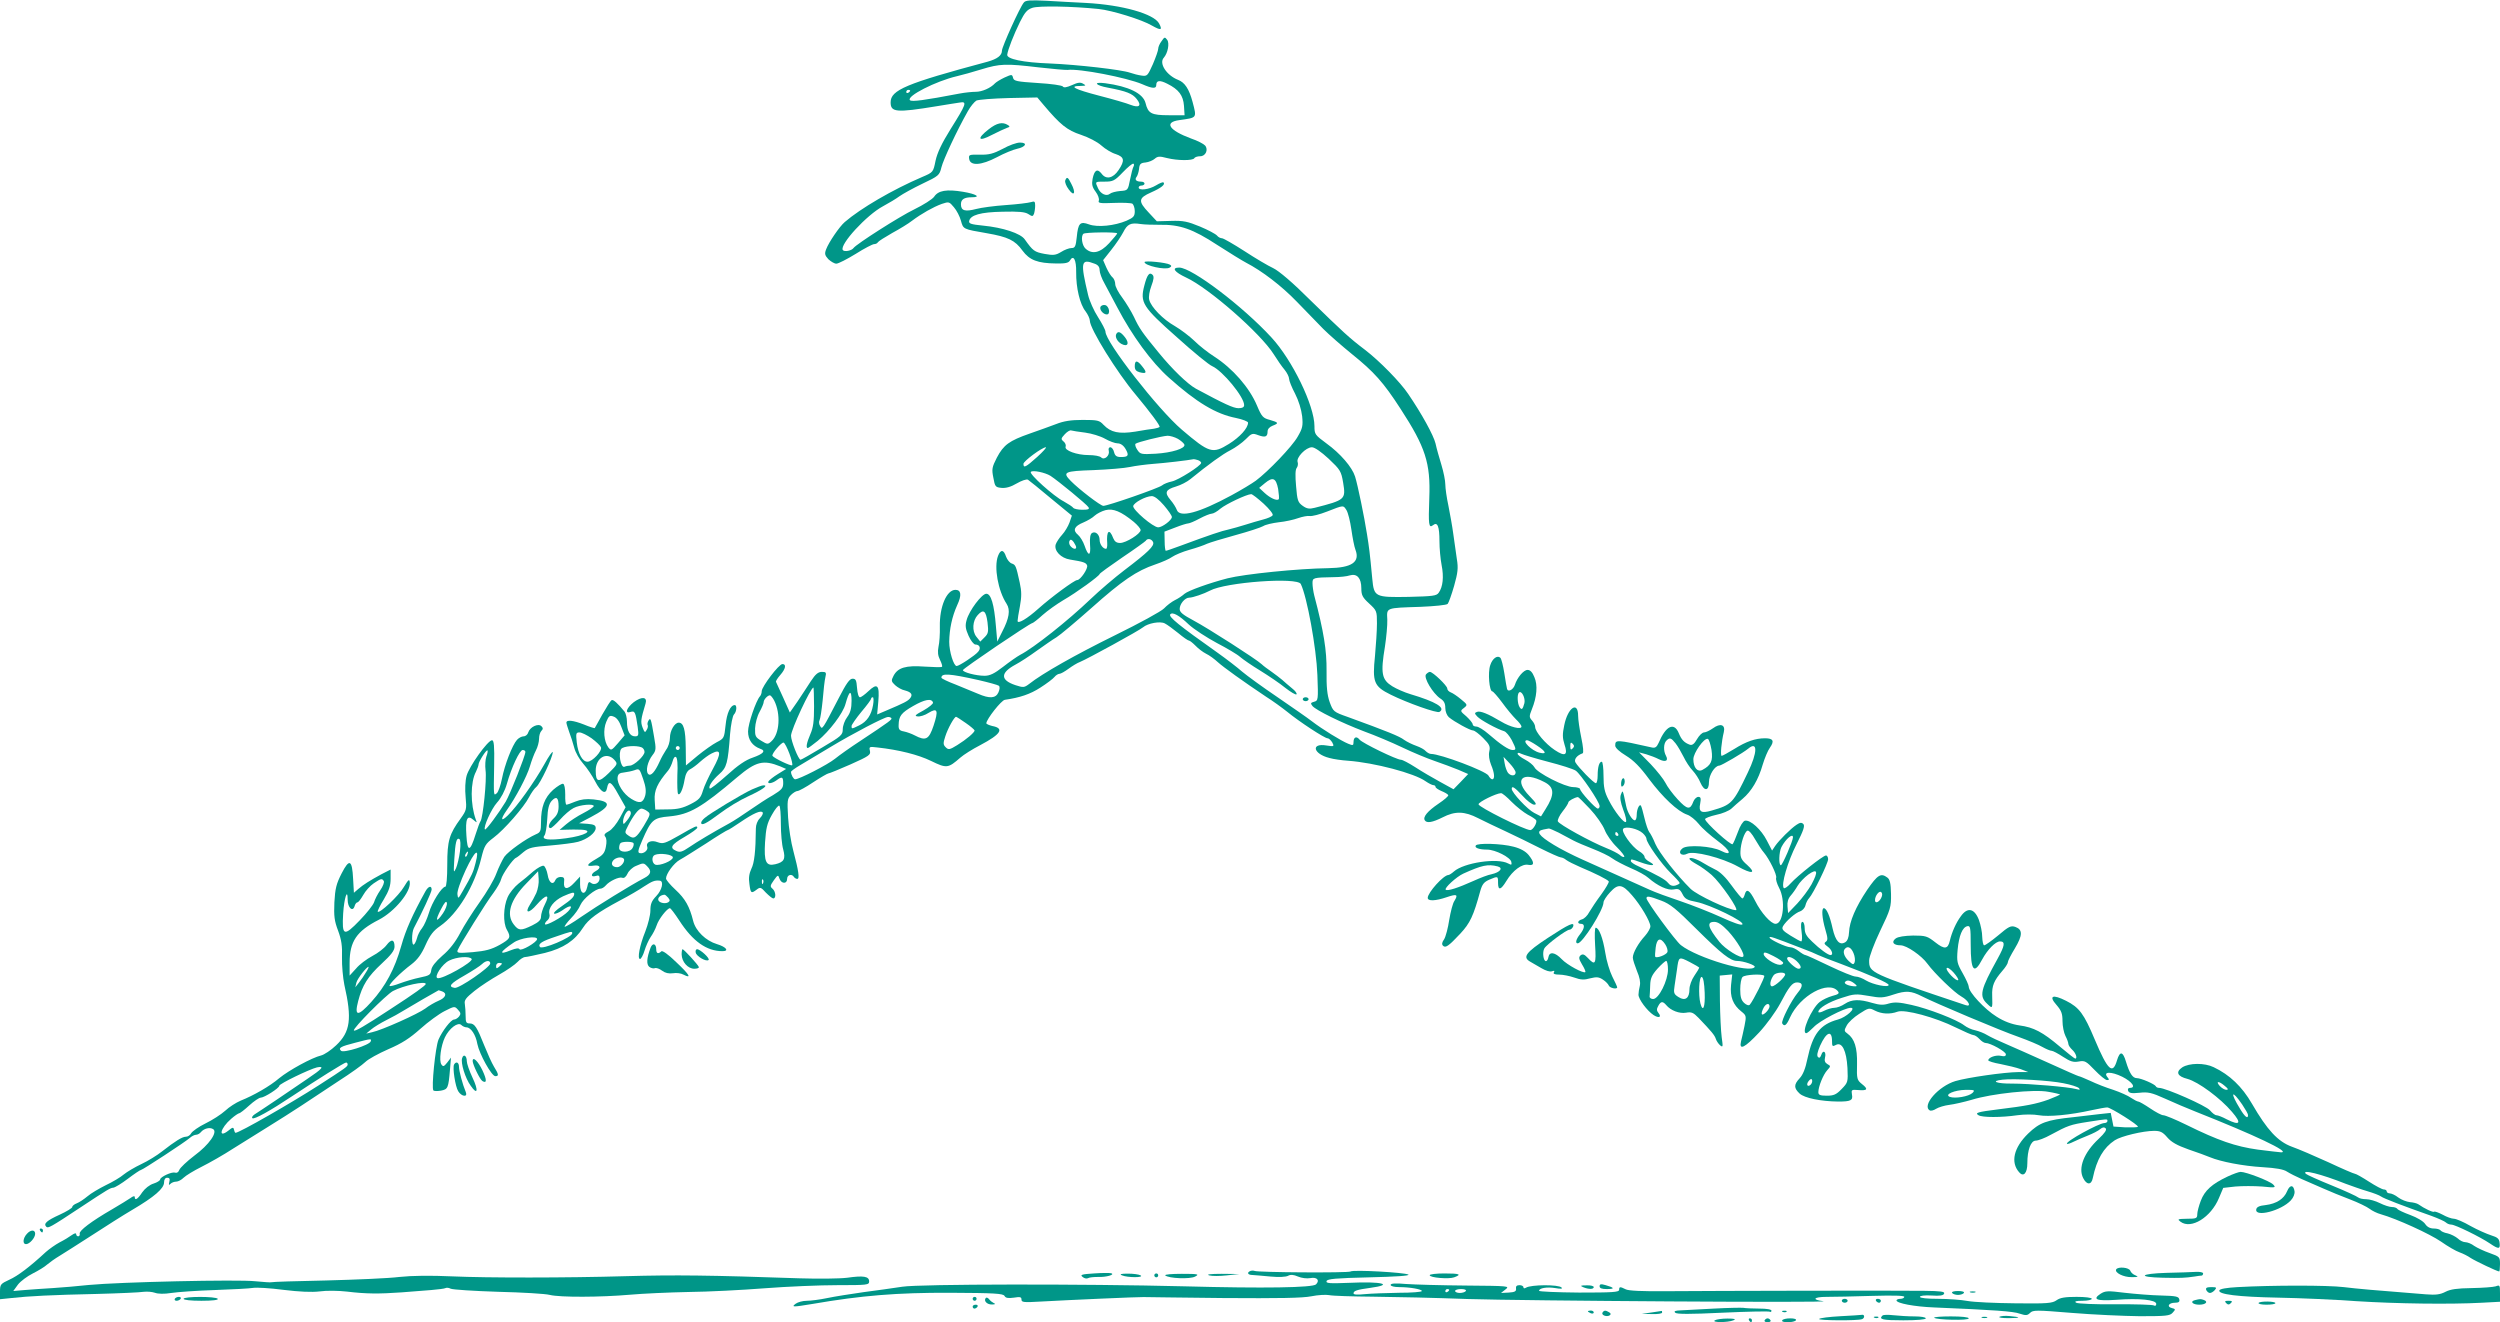 <?xml version="1.0" standalone="no"?>
<!DOCTYPE svg PUBLIC "-//W3C//DTD SVG 20010904//EN"
 "http://www.w3.org/TR/2001/REC-SVG-20010904/DTD/svg10.dtd">
<svg version="1.0" xmlns="http://www.w3.org/2000/svg"
 width="1280pt" height="677pt" viewBox="0 0 1280 677"
 preserveAspectRatio="xMidYMid meet">
<g transform="translate(0,677) scale(0.1,-0.1)"
fill="#009688" stroke="none">
<path d="M5242 6757 c-20 -23 -112 -227 -112 -246 0 -25 -24 -43 -74 -57 -418
-112 -496 -145 -496 -208 0 -51 28 -54 235 -20 50 8 103 17 119 19 39 7 34 -7
-47 -136 -46 -74 -68 -121 -77 -162 -12 -59 -12 -59 -68 -83 -152 -65 -316
-161 -397 -231 -27 -23 -82 -104 -95 -139 -9 -23 -7 -31 11 -51 13 -12 31 -23
41 -23 10 0 55 23 99 50 44 28 87 50 94 50 8 0 17 4 20 10 3 5 36 26 73 47 37
20 83 48 102 63 48 36 108 70 152 86 36 12 38 12 62 -17 14 -16 30 -47 36 -69
12 -44 11 -43 132 -64 109 -19 145 -36 183 -89 36 -49 78 -65 172 -66 48 -1
64 3 71 15 18 32 33 4 32 -59 -1 -80 19 -165 48 -201 12 -16 22 -38 22 -48 0
-41 139 -265 235 -379 74 -89 127 -160 122 -165 -3 -3 -16 -7 -29 -9 -12 -1
-56 -8 -96 -15 -83 -13 -125 -4 -162 35 -21 23 -31 25 -107 25 -60 0 -97 -6
-135 -21 -29 -11 -90 -33 -136 -49 -105 -37 -133 -57 -168 -123 -25 -49 -27
-59 -18 -103 8 -46 11 -49 42 -52 22 -2 48 5 78 23 24 14 50 23 57 19 6 -4 60
-47 118 -96 l107 -88 -12 -35 c-7 -19 -24 -48 -38 -63 -14 -15 -29 -38 -33
-50 -9 -32 27 -70 74 -77 69 -11 82 -16 87 -30 6 -15 -34 -75 -51 -75 -14 0
-132 -87 -197 -145 -59 -53 -108 -82 -108 -64 0 6 5 40 12 75 9 49 9 76 -1
121 -19 87 -21 91 -41 98 -10 3 -23 19 -29 35 -12 37 -28 38 -41 4 -22 -57 0
-179 44 -246 20 -31 13 -74 -23 -143 l-25 -50 -7 80 c-9 111 -25 165 -49 165
-23 0 -88 -86 -101 -135 -8 -28 -6 -44 10 -80 11 -25 27 -45 35 -45 22 0 30
-19 14 -37 -14 -18 -97 -73 -110 -73 -15 0 -38 73 -38 124 1 65 14 128 41 188
24 51 20 78 -9 78 -45 0 -82 -86 -80 -188 1 -37 -2 -83 -7 -104 -5 -26 -3 -45
8 -67 8 -16 13 -32 10 -35 -3 -3 -43 -2 -89 1 -96 7 -137 -5 -159 -47 -13 -25
-12 -29 8 -48 12 -11 34 -24 50 -27 34 -9 42 -22 26 -41 -12 -14 -29 -23 -121
-62 l-47 -20 6 67 c7 84 -5 96 -51 52 -18 -17 -37 -31 -43 -31 -7 0 -13 20
-15 48 -3 39 -6 47 -23 47 -15 0 -32 -24 -71 -100 -84 -162 -84 -162 -95 -142
-6 9 -7 23 -3 29 4 7 11 53 16 102 4 50 10 103 14 119 6 24 3 27 -18 27 -19 0
-33 -12 -56 -47 -17 -27 -48 -73 -69 -105 l-39 -56 -34 76 c-19 41 -36 78 -37
81 -2 3 8 19 22 35 28 32 32 56 11 56 -18 0 -106 -116 -106 -139 0 -9 -4 -21
-9 -26 -20 -22 -61 -141 -61 -180 0 -43 22 -74 63 -89 30 -10 15 -26 -39 -45
-36 -12 -76 -39 -133 -91 -45 -40 -84 -71 -87 -67 -9 9 13 42 49 74 38 33 44
56 55 205 4 48 13 93 20 100 14 14 16 48 4 48 -22 0 -41 -41 -47 -103 -7 -66
-8 -68 -45 -87 -21 -11 -65 -42 -98 -69 l-60 -50 -1 90 c-1 94 -11 129 -36
129 -21 0 -45 -41 -45 -78 0 -19 -8 -46 -19 -60 -10 -15 -26 -43 -34 -62 -24
-53 -45 -76 -58 -63 -15 15 -3 65 22 97 18 23 19 31 8 93 -16 95 -18 101 -29
83 -5 -8 -6 -18 -4 -22 3 -4 1 -16 -5 -25 -8 -16 -11 -14 -21 12 -11 29 -9 42
15 122 11 35 -18 39 -60 8 -38 -30 -48 -61 -16 -50 22 7 25 -2 36 -77 6 -44 4
-48 -14 -48 -26 0 -41 28 -41 75 0 20 -6 43 -12 51 -35 43 -59 65 -67 59 -5
-3 -26 -36 -47 -73 -20 -37 -38 -68 -39 -70 -1 -1 -26 6 -54 18 -56 22 -91 26
-91 10 0 -5 7 -27 14 -47 8 -21 20 -57 26 -81 6 -24 27 -61 46 -82 19 -21 47
-63 62 -92 28 -54 54 -69 60 -33 8 41 21 35 57 -31 l38 -67 -29 -54 c-17 -31
-41 -61 -57 -69 -22 -12 -26 -18 -18 -28 7 -9 8 -27 3 -52 -6 -32 -16 -43 -50
-62 -49 -28 -54 -40 -12 -34 34 5 40 -12 10 -28 -26 -14 -26 -33 0 -25 15 5
20 2 20 -13 0 -23 -27 -37 -45 -22 -9 8 -14 3 -18 -20 -10 -47 -37 -39 -37 11
l0 41 -30 -32 c-34 -37 -56 -35 -52 3 3 22 -1 27 -18 27 -11 0 -23 -7 -26 -15
-12 -30 -34 -15 -40 26 -4 22 -13 43 -20 46 -8 3 -31 -10 -53 -28 -21 -19 -55
-47 -76 -63 -20 -16 -46 -47 -56 -70 -22 -49 -24 -131 -4 -166 22 -39 19 -46
-37 -78 -42 -23 -71 -31 -137 -37 -75 -6 -83 -5 -78 10 11 27 148 248 184 294
18 25 36 56 39 70 6 25 60 103 76 109 5 2 22 15 39 30 27 22 44 26 136 33 57
5 122 13 143 19 47 13 90 46 90 70 0 15 -9 19 -42 22 l-43 3 61 32 c104 55
108 80 13 90 -38 4 -66 0 -93 -11 -21 -9 -42 -16 -46 -16 -4 0 -7 23 -6 51 0
32 -4 54 -11 56 -6 2 -29 -12 -51 -31 -44 -40 -62 -88 -62 -165 0 -47 -3 -53
-27 -63 -50 -22 -141 -87 -161 -115 -10 -16 -29 -54 -41 -86 -11 -31 -50 -97
-85 -146 -35 -49 -80 -120 -100 -158 -24 -46 -55 -86 -91 -116 -36 -32 -55
-56 -57 -74 -3 -24 -9 -28 -58 -38 -30 -6 -76 -20 -103 -30 -26 -10 -50 -16
-52 -13 -7 6 56 69 112 111 30 23 51 51 72 99 23 51 40 73 75 97 89 62 176
205 210 347 16 65 22 74 63 105 55 41 156 157 182 208 11 21 27 44 37 52 20
16 84 152 84 177 0 9 -20 -19 -44 -63 -49 -88 -140 -216 -186 -260 -36 -35
-39 -21 -6 26 46 64 104 174 119 225 8 28 22 65 31 82 9 17 16 44 16 60 0 15
5 33 12 40 9 9 9 15 0 24 -16 16 -58 -4 -67 -31 -3 -12 -14 -21 -24 -21 -10 0
-25 -8 -34 -18 -24 -27 -63 -127 -77 -199 -7 -35 -19 -68 -26 -74 -17 -14 -17
-20 -14 139 2 105 -1 132 -11 132 -22 -1 -117 -134 -130 -182 -7 -25 -9 -70
-5 -109 6 -63 4 -68 -25 -109 -59 -81 -69 -114 -69 -237 0 -68 -4 -113 -10
-113 -18 0 -69 -81 -84 -134 -9 -29 -24 -64 -35 -78 -11 -13 -23 -37 -26 -51
-4 -15 -11 -30 -16 -33 -12 -7 -12 61 0 84 42 79 91 185 91 197 0 23 -17 18
-32 -9 -66 -119 -101 -198 -123 -277 -34 -121 -81 -208 -154 -289 -69 -76 -88
-75 -67 5 21 81 50 126 120 191 49 45 66 68 66 87 0 38 -16 41 -41 8 -12 -16
-44 -41 -73 -56 -28 -15 -66 -43 -83 -64 l-33 -36 0 65 c0 110 36 163 150 221
81 42 165 144 158 192 -2 18 -7 14 -30 -24 -26 -45 -124 -137 -134 -127 -2 3
11 31 31 63 27 45 35 70 35 106 l0 47 -45 -23 c-61 -33 -96 -55 -121 -77 l-22
-19 -4 70 c-5 100 -19 107 -59 29 -27 -53 -33 -77 -37 -148 -3 -71 0 -95 19
-145 17 -46 22 -77 20 -137 -1 -42 5 -105 12 -140 40 -175 31 -241 -42 -310
-26 -25 -61 -48 -77 -52 -47 -11 -165 -76 -214 -116 -49 -42 -132 -89 -197
-115 -24 -10 -60 -33 -80 -52 -21 -19 -66 -48 -101 -65 -35 -17 -67 -40 -73
-50 -5 -10 -17 -18 -27 -18 -19 0 -54 -22 -122 -75 -25 -20 -72 -49 -106 -65
-34 -16 -74 -40 -90 -53 -16 -14 -58 -39 -92 -55 -34 -17 -77 -42 -94 -57 -18
-15 -42 -31 -55 -36 -13 -5 -23 -13 -23 -19 0 -5 -29 -23 -64 -39 -66 -30 -85
-46 -69 -62 9 -9 21 -3 172 97 145 96 156 102 171 103 9 1 42 21 75 46 33 25
63 45 67 45 8 0 228 144 250 164 10 9 24 16 32 16 7 0 19 6 25 14 15 18 45 26
62 15 25 -15 -20 -80 -96 -136 -38 -29 -73 -62 -77 -73 -4 -12 -13 -17 -22
-14 -16 6 -76 -22 -76 -35 0 -5 -15 -15 -34 -21 -20 -6 -44 -25 -58 -45 -23
-35 -38 -44 -38 -24 0 7 -9 5 -22 -5 -13 -9 -54 -34 -93 -57 -109 -63 -170
-110 -167 -125 2 -8 -2 -14 -8 -14 -5 0 -10 5 -10 11 0 7 -9 5 -23 -5 -12 -9
-40 -26 -62 -37 -22 -12 -53 -34 -70 -49 -81 -75 -144 -123 -187 -142 -45 -21
-48 -24 -48 -61 l0 -39 58 6 c88 10 208 16 437 21 116 3 224 8 241 11 17 2 43
0 57 -5 16 -6 47 -7 84 -1 32 5 132 12 223 15 91 3 179 8 196 11 17 3 87 -1
155 -10 82 -10 145 -13 186 -8 34 5 97 4 140 -1 98 -12 164 -12 278 -4 50 4
118 9 153 12 35 3 68 7 73 10 5 3 17 2 26 -3 10 -5 119 -12 243 -16 124 -3
243 -10 265 -16 53 -13 260 -12 410 1 66 6 201 12 300 14 99 1 275 10 390 19
116 9 283 16 373 16 152 0 162 1 162 19 0 26 -28 31 -112 19 -40 -5 -149 -6
-243 -3 -463 16 -636 18 -890 11 -306 -9 -712 -9 -890 -1 -112 5 -204 4 -270
-3 -55 -7 -224 -14 -375 -18 -151 -3 -277 -7 -280 -9 -3 -2 -40 1 -83 5 -88
10 -697 -4 -852 -19 -55 -6 -138 -13 -185 -16 -47 -3 -111 -7 -144 -10 l-58
-5 24 33 c13 17 48 43 76 57 28 14 61 34 74 46 13 11 41 31 63 44 22 13 96 61
165 105 69 45 162 104 208 131 112 66 162 109 162 140 0 15 6 24 16 24 12 0
15 -6 11 -21 -4 -17 -3 -19 6 -10 6 6 19 11 29 11 10 0 27 9 38 20 11 11 52
36 92 56 40 20 114 62 163 94 50 31 130 81 178 111 48 30 125 78 170 108 45
30 132 87 192 127 61 39 122 83 136 97 14 14 67 43 117 65 70 30 110 56 165
105 39 35 95 76 123 90 51 26 52 26 69 7 15 -16 15 -22 5 -35 -7 -8 -18 -15
-25 -15 -16 0 -61 -59 -80 -103 -16 -39 -37 -248 -26 -260 4 -4 22 -4 39 -1
35 7 38 12 46 109 l5 60 -19 -25 c-17 -21 -21 -23 -30 -10 -13 19 -3 95 18
139 22 46 67 80 84 63 7 -7 19 -12 27 -12 22 -1 47 -38 55 -85 10 -51 73 -165
92 -165 19 0 18 9 -7 49 -11 18 -33 67 -49 107 -38 96 -50 114 -75 114 -18 0
-21 6 -21 38 0 20 -2 48 -4 61 -4 20 5 32 50 68 30 24 87 61 126 83 39 22 81
51 94 65 13 14 30 25 39 25 8 0 54 10 101 21 95 24 153 63 195 129 28 44 74
78 190 140 44 23 99 55 122 71 42 27 55 33 81 30 22 -2 12 -48 -18 -79 -24
-25 -30 -41 -30 -74 0 -23 -12 -71 -26 -107 -29 -72 -42 -141 -27 -141 5 0 16
19 23 43 7 23 21 54 31 69 11 15 25 42 31 60 10 32 54 88 68 88 4 0 25 -28 48
-63 69 -107 140 -157 221 -157 36 0 19 22 -28 36 -57 17 -109 67 -122 119 -18
73 -41 114 -90 159 -27 25 -49 51 -49 58 0 24 40 79 71 96 17 9 77 47 135 84
57 38 107 68 110 68 3 0 32 18 64 40 69 47 107 63 115 50 3 -5 -3 -18 -15 -30
-12 -12 -20 -33 -20 -52 -1 -117 -8 -177 -23 -206 -11 -24 -15 -47 -10 -78 6
-48 9 -50 37 -29 18 14 22 13 47 -15 16 -16 33 -30 38 -30 16 0 13 36 -4 50
-13 11 -12 16 7 43 21 29 22 29 29 8 10 -27 39 -28 39 -1 0 21 24 28 35 10 3
-5 11 -10 17 -10 13 0 7 41 -20 143 -12 43 -24 121 -27 172 -5 86 -4 96 15
115 11 11 26 20 33 20 7 0 44 20 81 45 38 25 73 45 77 45 5 0 56 21 113 46 96
43 105 49 100 70 -5 21 -3 22 38 17 110 -12 209 -37 275 -69 80 -39 87 -38
150 17 17 15 63 44 102 64 106 56 125 86 61 98 -16 4 -30 10 -30 14 1 21 77
118 95 120 77 11 130 29 181 62 33 21 66 46 73 55 7 9 19 16 25 16 7 0 28 12
47 26 19 14 45 30 59 35 37 15 302 160 322 177 25 21 88 33 112 20 12 -6 42
-28 68 -49 26 -22 51 -39 56 -39 4 0 19 -12 33 -26 13 -14 38 -33 54 -41 17
-8 44 -28 60 -43 30 -27 129 -98 247 -177 35 -22 83 -57 108 -77 62 -51 192
-136 207 -136 7 0 17 -10 24 -21 11 -21 10 -22 -29 -16 -82 14 -69 -43 15 -64
21 -6 64 -12 95 -14 135 -10 340 -64 397 -105 16 -11 34 -20 40 -20 6 0 11 -4
11 -9 0 -5 14 -14 30 -21 17 -7 33 -16 35 -21 3 -4 -20 -24 -50 -44 -56 -38
-81 -68 -70 -85 10 -16 39 -11 91 15 64 33 112 32 182 -4 31 -16 95 -46 142
-68 47 -22 127 -61 178 -87 50 -25 97 -46 104 -46 6 0 19 -6 27 -13 9 -7 41
-23 71 -36 76 -32 141 -64 147 -74 2 -4 -15 -34 -39 -67 -24 -32 -51 -73 -61
-90 -9 -18 -26 -34 -37 -37 -23 -6 -27 -23 -5 -23 21 0 19 -23 -5 -53 -21 -26
-26 -47 -12 -47 24 0 132 171 132 210 0 8 15 32 34 52 41 45 62 42 112 -16 44
-50 94 -135 94 -159 0 -9 -12 -31 -27 -48 -35 -38 -63 -88 -63 -112 0 -10 10
-40 21 -68 14 -32 19 -58 15 -76 -4 -16 -7 -36 -7 -46 0 -23 44 -82 77 -104
28 -18 43 -11 25 11 -9 11 -10 20 -1 35 13 25 23 26 41 5 23 -28 68 -45 102
-39 27 5 37 1 64 -27 65 -68 82 -88 88 -107 3 -10 13 -25 22 -33 15 -12 15 -8
8 42 -4 30 -8 114 -9 185 l-1 130 32 3 32 3 -6 -54 c-6 -61 10 -102 53 -136
25 -20 26 -23 16 -73 -6 -29 -14 -65 -18 -80 -11 -48 19 -33 93 46 38 41 85
106 107 147 46 88 63 109 87 109 30 0 32 -19 4 -52 -34 -41 -87 -146 -80 -158
11 -18 22 -10 40 31 51 112 197 192 245 134 9 -11 3 -16 -28 -24 -22 -6 -51
-20 -65 -31 -42 -33 -97 -160 -69 -160 5 0 21 14 38 31 29 32 158 99 190 99
30 0 -24 -49 -66 -60 -91 -25 -129 -74 -156 -201 -10 -50 -23 -82 -40 -100
-30 -32 -30 -50 0 -78 25 -23 108 -40 198 -41 64 0 76 6 70 36 -4 24 -2 26 31
23 48 -4 54 4 21 30 -26 21 -28 26 -26 102 2 85 -13 131 -49 157 -17 12 -18
16 -4 41 8 16 37 43 64 60 48 31 51 32 80 17 35 -18 78 -20 116 -6 37 14 195
-29 299 -81 43 -21 84 -39 91 -39 6 0 20 -9 30 -20 10 -11 24 -20 31 -20 25 0
104 -44 104 -58 0 -10 -7 -12 -25 -8 -25 6 -65 -8 -65 -23 0 -4 28 -13 63 -19
35 -7 81 -18 103 -26 l39 -15 -51 0 c-75 -1 -261 -28 -322 -46 -87 -26 -173
-125 -132 -150 6 -4 21 0 33 8 13 8 43 17 67 20 25 3 77 15 115 26 102 32 321
55 392 41 31 -5 58 -12 60 -13 2 -2 -25 -14 -59 -27 -65 -23 -112 -32 -258
-50 -106 -13 -120 -18 -100 -30 19 -12 117 -12 199 0 37 5 83 5 110 0 49 -9
159 1 271 26 36 8 71 14 79 14 17 0 162 -91 157 -99 -2 -3 -31 -4 -65 -3 l-60
4 -7 35 -7 35 -56 -6 c-31 -4 -92 -11 -136 -16 -137 -14 -173 -28 -231 -84
-74 -72 -91 -147 -46 -198 22 -26 42 -5 42 46 0 69 18 116 43 116 12 0 47 13
77 30 87 47 100 52 190 66 104 16 100 16 100 4 0 -5 -7 -10 -15 -10 -29 0
-202 -96 -192 -106 2 -3 17 2 33 10 16 8 49 22 74 32 25 10 53 24 63 33 12 10
21 11 28 4 7 -7 -4 -24 -36 -54 -75 -70 -106 -149 -79 -201 18 -36 42 -36 49
0 20 96 55 156 113 194 32 21 145 48 201 48 32 0 44 -6 68 -34 21 -24 49 -40
108 -61 44 -15 94 -33 110 -40 55 -23 169 -45 270 -51 68 -4 108 -11 125 -23
14 -9 48 -26 75 -38 28 -12 77 -34 110 -48 33 -15 95 -40 137 -56 42 -16 87
-38 100 -48 13 -10 39 -23 58 -28 81 -23 250 -100 308 -140 34 -24 77 -49 95
-55 17 -6 43 -19 57 -29 23 -15 136 -69 146 -69 2 0 4 17 4 38 0 36 -2 38 -52
56 -29 10 -65 27 -80 37 -14 11 -35 19 -45 19 -11 0 -28 8 -39 19 -12 10 -35
22 -52 26 -18 3 -34 11 -37 16 -4 5 -19 9 -34 9 -19 0 -34 8 -44 23 -9 14 -41
33 -76 46 -33 12 -63 26 -66 31 -4 6 -16 10 -28 10 -13 0 -40 9 -62 20 -22 11
-53 20 -70 20 -17 0 -35 4 -41 9 -5 5 -65 33 -134 61 -69 28 -129 55 -134 60
-25 25 78 -1 204 -51 30 -11 80 -29 111 -38 31 -9 62 -21 70 -27 13 -10 112
-48 257 -99 35 -13 69 -28 75 -34 6 -6 18 -11 28 -11 19 0 148 -63 198 -97 44
-30 53 -29 49 3 -2 22 -11 29 -43 39 -22 7 -70 28 -106 48 -36 21 -74 37 -85
37 -11 0 -37 9 -58 21 -21 11 -41 18 -43 15 -5 -5 -50 16 -81 38 -7 5 -27 10
-43 11 -17 2 -44 12 -60 24 -15 12 -35 21 -44 21 -8 0 -15 5 -15 10 0 6 -7 10
-15 10 -8 0 -42 18 -76 40 -34 22 -66 40 -71 40 -5 0 -66 26 -136 59 -70 32
-154 68 -188 80 -71 26 -126 85 -204 220 -51 88 -114 148 -196 187 -47 23
-125 22 -161 -1 -35 -24 -25 -46 27 -59 55 -15 168 -98 228 -169 51 -59 41
-72 -27 -38 -22 12 -46 21 -53 21 -7 0 -21 11 -33 25 -18 23 -227 115 -260
115 -7 0 -15 3 -17 8 -5 11 -76 42 -98 42 -21 0 -37 25 -55 84 -16 54 -31 56
-46 7 -22 -75 -47 -52 -114 107 -55 131 -79 164 -147 198 -69 35 -90 25 -49
-21 25 -29 31 -44 31 -83 0 -26 7 -60 15 -76 8 -15 15 -34 15 -41 0 -6 9 -20
20 -30 18 -16 28 -45 15 -45 -3 0 -38 27 -78 61 -89 75 -134 99 -208 109 -39
6 -78 20 -117 45 -60 37 -142 125 -142 153 0 8 -14 39 -31 69 -29 51 -31 60
-26 120 7 74 25 116 50 121 15 3 17 -7 17 -95 0 -134 17 -155 59 -75 27 50 68
92 91 92 28 0 25 -21 -12 -88 -89 -161 -96 -192 -53 -232 27 -26 27 -26 25 42
-2 51 9 77 51 126 16 18 29 38 29 45 0 7 16 38 36 71 40 67 41 96 3 110 -23 8
-34 3 -88 -43 -34 -28 -66 -51 -72 -51 -5 0 -9 19 -10 43 0 23 -8 62 -17 87
-23 60 -59 67 -93 18 -24 -32 -46 -82 -56 -125 -10 -43 -27 -45 -74 -8 -41 32
-49 35 -114 35 -44 -1 -77 -6 -89 -15 -24 -18 -12 -35 25 -35 31 0 108 -53
138 -95 35 -48 138 -148 173 -167 39 -22 54 -56 21 -44 -493 165 -493 165
-493 229 0 18 25 85 56 150 54 112 57 123 56 190 -1 55 -6 75 -19 84 -33 25
-50 14 -103 -63 -59 -88 -91 -162 -93 -218 -1 -25 -8 -43 -19 -50 -29 -18 -50
5 -65 70 -14 64 -31 104 -45 104 -13 0 -9 -52 8 -110 13 -44 13 -54 2 -62 -10
-7 -8 -12 10 -25 21 -15 31 -43 14 -43 -12 0 -54 30 -94 69 -29 27 -38 43 -38
68 0 18 -5 33 -11 33 -8 0 -10 -16 -5 -50 4 -28 3 -50 -2 -50 -4 0 -29 14 -55
30 -40 25 -46 33 -38 48 16 27 64 69 88 76 11 4 24 17 27 31 3 13 12 30 19 37
20 21 97 178 97 199 0 10 -5 19 -11 19 -15 0 -146 -104 -181 -143 -15 -17 -31
-28 -35 -24 -15 16 20 136 65 224 36 71 44 95 35 104 -9 9 -17 8 -35 -4 -30
-20 -89 -79 -109 -108 l-16 -24 -27 52 c-28 55 -84 107 -112 101 -9 -2 -25
-26 -36 -58 -11 -30 -23 -58 -27 -62 -8 -9 -141 112 -141 128 0 5 26 15 57 22
31 6 66 21 78 32 11 11 37 33 57 50 46 39 81 98 103 175 10 33 26 72 37 87 24
34 17 48 -25 48 -49 0 -96 -16 -158 -55 -31 -19 -60 -35 -64 -35 -8 0 -1 73
11 122 9 38 -18 47 -56 19 -16 -11 -36 -21 -45 -21 -9 0 -25 -15 -36 -34 -14
-25 -25 -33 -37 -29 -28 10 -43 25 -57 60 -24 57 -66 37 -103 -51 -10 -22 -18
-27 -35 -23 -183 41 -187 41 -187 9 0 -11 22 -31 55 -51 39 -24 72 -57 119
-121 70 -93 145 -164 194 -181 16 -5 43 -27 60 -48 17 -22 61 -60 97 -87 66
-48 77 -81 16 -50 -46 24 -171 32 -196 13 -28 -21 -7 -44 24 -28 31 17 179
-21 258 -65 73 -41 98 -37 48 8 -28 24 -35 37 -34 67 1 43 21 103 36 108 7 3
24 -17 39 -44 15 -26 35 -57 45 -68 28 -33 68 -115 63 -129 -3 -8 4 -31 15
-52 34 -63 22 -184 -18 -184 -24 0 -74 56 -105 118 -28 55 -44 65 -53 32 -3
-11 -8 -20 -12 -20 -4 0 -29 30 -55 66 -30 42 -60 71 -84 82 -20 10 -48 25
-62 34 -32 20 -70 32 -70 21 0 -5 17 -17 37 -28 21 -11 55 -36 77 -55 46 -41
142 -180 124 -180 -36 0 -199 77 -232 109 -70 69 -162 186 -181 231 -10 25
-24 52 -31 60 -6 8 -17 40 -24 70 -7 30 -15 59 -18 64 -7 13 -22 -16 -22 -46
0 -16 -4 -28 -10 -28 -13 0 -37 39 -44 73 -18 87 -17 84 -27 59 -6 -16 -2 -39
12 -78 12 -30 18 -58 14 -62 -9 -10 -59 53 -89 113 -21 40 -26 65 -26 123 0
39 -4 72 -9 72 -13 0 -21 -27 -21 -71 0 -21 -4 -39 -9 -39 -11 0 -91 82 -105
107 -8 15 8 36 37 46 6 2 3 33 -7 81 -9 43 -16 93 -16 111 0 78 -53 42 -71
-48 -10 -46 -9 -66 1 -98 19 -56 4 -65 -50 -29 -48 32 -100 94 -100 118 0 9
-7 23 -16 33 -15 17 -15 22 -1 57 26 64 31 124 13 165 -10 25 -21 37 -35 37
-20 0 -53 -39 -65 -77 -8 -24 -35 -39 -40 -20 -2 6 -8 43 -14 81 -6 38 -15 73
-20 78 -15 15 -41 -3 -52 -38 -13 -37 -5 -134 11 -134 4 0 27 -26 50 -57 23
-32 55 -70 70 -85 16 -15 29 -32 29 -38 0 -17 -57 -3 -105 26 -67 40 -107 56
-123 49 -13 -5 -13 -8 2 -24 17 -18 101 -64 138 -75 9 -3 26 -23 38 -45 24
-48 24 -51 4 -51 -19 0 -61 28 -123 82 -24 21 -52 38 -62 38 -11 0 -19 5 -19
12 0 6 -15 24 -32 40 -32 27 -33 28 -13 43 20 16 19 17 -15 45 -19 16 -43 32
-52 35 -10 4 -18 12 -18 20 0 14 -74 85 -89 85 -5 0 -14 -6 -20 -13 -13 -17
35 -97 73 -123 19 -12 26 -25 26 -49 0 -18 8 -38 18 -47 27 -23 109 -68 124
-68 8 0 31 -18 52 -39 33 -33 37 -43 31 -69 -4 -19 0 -44 9 -67 18 -42 21 -75
6 -75 -5 0 -14 9 -19 19 -13 23 -246 111 -295 111 -7 0 -19 7 -26 14 -6 8 -28
20 -48 27 -20 7 -49 21 -63 31 -23 18 -85 43 -288 117 -74 26 -75 28 -93 76
-13 37 -17 78 -16 160 1 105 -14 200 -63 386 -5 20 -9 48 -9 63 0 28 2 29 110
31 30 0 67 4 81 9 37 11 59 -14 59 -66 0 -35 6 -47 40 -78 39 -36 40 -39 40
-102 0 -36 -5 -111 -10 -166 -14 -135 -6 -156 81 -199 85 -42 237 -96 249 -88
34 21 -18 52 -149 91 -30 9 -71 27 -92 40 -55 34 -61 66 -38 204 7 47 13 109
12 137 -3 63 -11 60 170 66 71 3 133 9 139 15 5 5 20 47 33 92 19 68 22 91 14
138 -5 32 -13 89 -18 127 -5 39 -17 104 -25 145 -9 41 -16 91 -16 110 0 19 -9
64 -20 100 -11 36 -25 85 -30 109 -10 42 -71 153 -140 254 -40 60 -147 169
-220 225 -82 62 -115 93 -278 252 -94 94 -164 153 -193 167 -26 12 -92 51
-147 87 -56 36 -108 66 -115 66 -8 0 -20 6 -26 14 -7 8 -46 29 -87 46 -63 26
-86 31 -148 29 l-73 -2 -41 44 c-56 59 -54 75 12 104 52 23 74 41 63 51 -3 3
-20 -4 -38 -15 -36 -22 -89 -28 -89 -11 0 6 7 10 15 10 8 0 15 5 15 10 0 6 -8
10 -18 10 -24 0 -34 10 -23 24 5 6 11 25 13 41 2 25 8 31 33 33 17 2 38 11 47
19 15 13 25 14 62 4 56 -14 133 -14 141 -1 3 6 17 10 30 10 28 0 43 34 25 55
-7 8 -39 25 -72 36 -113 42 -140 83 -60 94 92 13 90 9 68 93 -18 67 -40 100
-74 113 -59 23 -100 85 -73 114 20 23 30 73 17 91 -12 16 -14 15 -29 -7 -10
-13 -17 -30 -17 -39 0 -8 -12 -43 -27 -78 -27 -60 -29 -63 -58 -59 -16 2 -43
9 -60 15 -42 15 -267 41 -410 47 -138 5 -221 23 -218 45 3 25 33 102 65 167
25 50 37 64 64 73 32 11 204 8 339 -6 68 -7 223 -55 273 -85 46 -26 55 -24 37
10 -26 50 -188 96 -375 106 -52 3 -143 7 -201 11 -84 4 -108 3 -117 -9z m76
-332 c71 -8 138 -14 148 -13 59 8 302 -39 382 -73 52 -23 72 -24 72 -5 0 25
18 27 57 7 58 -29 81 -59 85 -113 l3 -48 -81 0 c-89 0 -106 9 -119 63 -13 49
-86 85 -207 101 -64 8 -51 -11 15 -23 95 -18 125 -30 147 -58 27 -34 13 -47
-31 -30 -19 8 -91 29 -161 47 -127 33 -159 50 -95 50 28 1 29 2 13 11 -14 9
-28 7 -58 -7 -27 -12 -42 -14 -46 -7 -4 6 -60 14 -129 18 -107 7 -122 10 -126
26 -5 19 -6 19 -44 2 -21 -10 -42 -23 -48 -29 -23 -25 -67 -44 -99 -44 -19 0
-57 -4 -83 -9 -183 -35 -245 -43 -254 -34 -20 20 133 98 241 123 25 6 81 21
125 35 95 29 124 30 293 10z m-658 -119 c0 -3 -4 -8 -10 -11 -5 -3 -10 -1 -10
4 0 6 5 11 10 11 6 0 10 -2 10 -4z m683 -73 c86 -102 121 -130 191 -153 39
-13 84 -36 105 -55 20 -18 53 -38 74 -44 44 -15 47 -33 14 -82 -28 -42 -64
-50 -87 -18 -22 28 -37 18 -46 -27 -5 -28 -2 -42 16 -66 12 -16 19 -36 16 -45
-5 -13 5 -15 76 -12 46 2 89 0 96 -4 6 -5 12 -22 12 -38 0 -26 -6 -33 -42 -49
-61 -26 -148 -35 -192 -19 -46 17 -56 7 -63 -65 -5 -48 -9 -56 -27 -56 -12 0
-36 -9 -53 -20 -28 -17 -40 -18 -85 -10 -52 10 -59 15 -101 74 -21 31 -112 61
-215 71 -60 6 -72 10 -70 23 6 31 58 46 172 48 82 2 114 -1 131 -12 20 -13 23
-13 29 1 3 9 6 28 6 42 0 22 -3 24 -22 18 -13 -4 -70 -11 -128 -15 -58 -4
-126 -13 -152 -20 -57 -15 -78 -9 -78 24 0 25 16 36 56 36 49 0 22 17 -45 28
-84 14 -127 7 -148 -25 -9 -13 -55 -42 -102 -65 -75 -36 -297 -178 -311 -198
-10 -14 -48 -21 -55 -10 -17 28 123 180 206 224 30 16 68 39 84 51 17 12 69
41 117 64 84 40 88 43 98 84 10 40 79 188 135 287 13 24 34 49 44 55 11 5 86
11 166 13 l146 3 32 -38z m461 -315 c-4 -6 -12 -36 -18 -67 -11 -56 -11 -56
-51 -59 -22 -2 -45 -8 -52 -14 -18 -15 -48 -1 -61 28 -16 35 -17 34 34 34 42
0 51 4 93 48 25 26 49 46 54 44 4 -2 4 -8 1 -14z m134 -299 c102 2 169 -21
294 -103 62 -40 129 -81 148 -91 81 -42 181 -118 260 -200 47 -48 108 -111
135 -139 28 -28 94 -86 147 -129 113 -91 161 -144 250 -282 126 -194 153 -276
146 -455 -5 -137 -3 -156 19 -139 23 19 33 -6 33 -82 0 -36 5 -91 11 -122 12
-60 7 -112 -15 -142 -11 -16 -31 -18 -152 -21 -175 -3 -179 -1 -188 93 -13
138 -16 159 -27 228 -14 90 -47 250 -61 295 -15 48 -75 118 -147 170 -58 43
-61 46 -61 88 0 105 -113 338 -220 454 -148 161 -407 357 -472 358 -42 0 -25
-23 35 -51 117 -54 381 -286 448 -392 18 -29 43 -65 56 -80 13 -16 23 -37 23
-46 0 -10 14 -45 31 -77 18 -35 32 -81 36 -115 5 -49 2 -62 -23 -105 -28 -50
-151 -178 -214 -225 -19 -14 -75 -48 -125 -75 -166 -90 -266 -117 -280 -74 -4
11 -18 34 -32 50 -32 38 -26 53 28 69 24 7 57 24 74 38 92 75 165 128 205 148
25 13 60 38 78 56 30 31 35 32 64 21 36 -13 48 -9 48 19 0 12 10 23 25 29 34
13 32 17 -13 30 -35 9 -42 16 -66 73 -39 93 -125 191 -220 252 -30 19 -76 55
-101 80 -25 24 -70 58 -99 75 -62 35 -122 97 -132 135 -4 15 1 44 11 71 13 34
14 49 6 57 -16 16 -28 0 -42 -55 -23 -87 -9 -109 166 -264 84 -76 166 -143
182 -149 53 -24 163 -157 163 -199 0 -11 -9 -16 -29 -16 -26 0 -73 22 -218
100 -42 23 -121 99 -191 185 -84 102 -99 124 -126 182 -14 29 -41 73 -60 99
-20 26 -36 57 -36 69 0 12 -6 28 -13 34 -8 6 -22 28 -32 50 l-17 39 42 53 c23
29 50 69 61 90 21 42 38 50 89 42 19 -3 63 -4 98 -4z m-218 -44 c0 -3 -19 -26
-41 -50 -46 -50 -87 -59 -121 -28 -18 16 -25 63 -11 76 7 8 173 10 173 2z
m-116 -155 c18 -6 26 -17 26 -33 0 -13 11 -44 25 -68 13 -24 43 -80 66 -124
75 -143 175 -280 264 -359 142 -127 241 -186 343 -206 34 -7 62 -18 62 -24 0
-28 -42 -74 -98 -109 -84 -52 -100 -47 -241 73 -122 104 -391 449 -391 502 0
8 -17 41 -38 74 -21 32 -44 84 -51 114 -40 169 -37 187 33 160z m-48 -865 c32
-4 78 -18 101 -31 23 -13 52 -24 65 -24 15 0 30 -10 41 -29 19 -33 14 -41 -24
-41 -22 0 -30 6 -35 25 -3 14 -12 25 -19 25 -8 0 -11 -8 -8 -18 6 -25 -23 -50
-39 -34 -7 7 -35 12 -64 12 -61 0 -126 24 -118 43 3 8 -2 20 -11 27 -14 12
-13 15 7 37 12 13 27 22 33 19 7 -2 38 -7 71 -11z m475 -32 c15 -9 30 -22 33
-29 7 -20 -64 -42 -147 -47 -74 -4 -79 -3 -94 20 -9 13 -13 27 -9 31 9 8 132
39 164 41 13 0 37 -7 53 -16z m-721 -93 c-59 -53 -70 -58 -70 -35 0 14 96 85
115 85 5 0 -15 -23 -45 -50z m1493 -9 c59 -56 64 -63 74 -123 14 -85 11 -88
-146 -128 -27 -7 -40 -5 -61 10 -25 18 -28 28 -34 100 -5 54 -4 86 3 94 6 8 8
21 5 30 -9 23 42 76 73 76 14 0 47 -23 86 -59z m-669 -7 c9 -3 16 -10 16 -14
0 -14 -116 -88 -150 -95 -19 -4 -42 -13 -50 -20 -16 -14 -278 -105 -301 -105
-14 0 -125 85 -167 128 -44 45 -33 50 116 55 75 3 160 10 187 16 28 6 82 13
120 16 57 4 176 18 207 24 3 0 13 -2 22 -5z m-756 -80 c40 -26 187 -147 195
-161 6 -10 -1 -13 -32 -13 -22 0 -43 5 -46 10 -4 6 -26 20 -49 33 -51 26 -179
141 -168 151 10 10 72 -3 100 -20z m1166 -67 c4 -26 6 -50 3 -53 -9 -10 -44 6
-72 32 l-28 26 29 24 c41 34 57 27 68 -29z m-74 -76 c29 -27 50 -53 46 -59 -4
-7 -26 -16 -49 -22 -23 -6 -64 -18 -92 -27 -27 -9 -66 -19 -85 -24 -34 -7 -94
-27 -245 -83 -38 -14 -72 -26 -76 -26 -3 0 -6 22 -6 49 l-1 49 55 21 c30 12
60 21 66 21 7 0 33 11 59 25 26 14 54 25 62 25 8 0 28 11 45 26 28 23 133 73
157 74 6 0 34 -22 64 -49z m-511 -8 c23 -27 41 -53 41 -60 0 -16 -49 -53 -70
-53 -26 0 -131 90 -128 109 4 18 63 50 95 51 14 0 36 -17 62 -47z m935 -25 c8
-13 19 -57 25 -99 6 -42 15 -89 21 -104 24 -63 -19 -92 -138 -94 -155 -2 -430
-30 -517 -52 -93 -24 -201 -63 -220 -79 -11 -10 -33 -25 -50 -33 -16 -8 -41
-27 -55 -42 -14 -15 -126 -76 -250 -137 -205 -101 -373 -196 -441 -250 -25
-19 -30 -19 -70 -6 -78 26 -78 63 0 105 23 12 72 44 109 71 37 26 82 58 101
69 18 11 99 79 178 149 159 142 233 192 328 224 35 12 74 29 87 39 13 9 52 26
88 36 36 10 76 24 90 31 14 6 79 26 145 44 66 18 130 39 142 46 12 8 48 16 80
20 32 3 77 13 99 21 23 8 50 13 60 11 11 -2 51 8 89 23 87 34 82 33 99 7z
m-1089 -60 c19 -16 35 -35 35 -42 0 -19 -75 -66 -105 -66 -18 0 -28 7 -35 24
-20 53 -36 39 -31 -26 1 -16 -2 -28 -6 -28 -16 0 -33 24 -33 46 0 27 -21 46
-39 35 -9 -6 -12 -25 -10 -60 5 -59 -9 -62 -28 -5 -7 21 -23 47 -34 56 -28 23
-19 44 28 63 21 9 47 24 58 35 11 10 36 23 55 28 39 10 79 -6 145 -60z m-295
-130 c0 -13 -17 -9 -30 7 -6 8 -8 20 -4 26 5 9 11 7 21 -6 7 -11 13 -22 13
-27z m394 26 c7 -19 -24 -50 -148 -144 -50 -38 -127 -104 -172 -147 -116 -111
-291 -250 -361 -286 -15 -8 -55 -36 -87 -61 -45 -35 -68 -46 -95 -46 -44 0
-111 18 -111 29 0 8 344 241 356 241 3 0 27 18 52 41 26 23 74 57 106 76 68
39 186 125 186 134 0 3 52 41 115 84 64 43 118 82 121 86 9 15 31 10 38 -7z
m756 -214 c32 -65 80 -329 85 -466 5 -128 4 -132 -17 -137 -18 -5 -19 -8 -8
-22 19 -22 149 -86 265 -130 55 -20 143 -57 195 -82 52 -25 127 -56 165 -69
39 -13 93 -34 121 -45 l51 -22 -37 -39 -38 -39 -69 38 c-37 20 -95 54 -127 75
-33 21 -65 38 -73 38 -22 0 -197 85 -212 103 -16 20 -31 13 -31 -13 0 -17 -3
-18 -27 -8 -37 15 -134 75 -186 115 -23 18 -103 73 -177 124 -74 50 -155 109
-180 130 -25 22 -81 65 -126 97 -198 140 -254 185 -242 197 12 13 46 -6 94
-52 27 -25 92 -67 144 -95 52 -27 106 -59 120 -72 14 -12 60 -44 103 -70 42
-26 100 -65 128 -88 28 -22 54 -37 57 -33 4 4 -6 18 -23 31 -16 13 -39 33 -50
43 -11 10 -36 28 -55 42 -19 13 -42 30 -50 38 -26 25 -274 184 -349 224 -54
29 -71 42 -71 59 0 26 27 58 49 58 18 0 76 20 106 36 79 43 448 70 465 34z
m-1604 -196 c6 -49 4 -58 -15 -77 l-22 -22 -20 25 c-23 29 -20 82 7 111 29 32
42 23 50 -37z m-46 -296 c52 -12 99 -25 104 -29 6 -5 5 -18 -2 -34 -14 -31
-45 -33 -105 -7 -23 10 -75 31 -114 47 -40 15 -73 31 -73 35 0 24 38 22 190
-12z m-842 -135 c0 -76 -4 -108 -19 -142 -19 -44 -24 -71 -13 -71 3 0 26 17
51 37 60 50 129 140 142 189 19 69 31 75 31 16 0 -39 -6 -61 -22 -83 -13 -17
-23 -45 -23 -62 0 -30 -7 -36 -105 -94 -58 -35 -108 -63 -111 -63 -11 0 -49
97 -49 123 0 31 101 247 115 247 1 0 3 -44 3 -97z m3637 17 c-9 -33 -14 -37
-25 -20 -11 18 -13 64 -3 74 13 13 34 -28 28 -54z m-3841 13 c34 -68 28 -170
-14 -208 -18 -17 -21 -17 -52 2 -30 18 -33 24 -32 64 1 25 11 63 23 84 12 22
21 44 21 50 0 13 20 35 32 35 4 0 14 -12 22 -27z m506 -23 c-9 -52 -32 -85
-71 -104 -39 -19 -39 -19 -39 -3 0 6 23 39 50 72 28 33 50 63 50 67 0 5 4 8 9
8 4 0 5 -18 1 -40z m307 13 c2 -6 -20 -24 -48 -40 -43 -23 -49 -29 -31 -31 12
-2 38 6 56 18 46 28 52 14 26 -65 -24 -72 -40 -80 -97 -50 -15 8 -40 17 -55
20 -23 4 -28 11 -27 33 1 46 13 62 74 97 59 34 95 41 102 18z m-1596 -124 l17
-44 -34 -40 c-33 -38 -35 -39 -49 -22 -23 31 -28 90 -11 131 13 31 18 35 38
27 15 -5 29 -24 39 -52z m1382 45 c7 -7 -5 -16 -159 -118 -49 -32 -107 -73
-129 -91 -37 -30 -183 -105 -204 -105 -8 0 -21 23 -21 38 0 4 22 20 48 35 26
16 97 58 157 94 113 68 272 151 291 152 6 1 14 -2 17 -5z m382 -26 c25 -17 45
-35 45 -38 0 -10 -42 -46 -89 -75 -39 -24 -45 -25 -59 -11 -13 13 -14 20 -2
56 13 41 46 100 55 100 2 0 25 -14 50 -32z m-1916 -78 c23 -17 45 -38 48 -46
7 -19 -44 -74 -69 -74 -26 0 -48 40 -55 99 -5 46 -4 51 14 51 11 0 39 -14 62
-30z m5550 -26 c11 -14 29 -45 41 -69 11 -23 32 -56 47 -71 14 -15 32 -43 39
-61 20 -46 44 -44 44 4 0 35 30 83 53 83 10 0 123 66 148 87 49 41 48 -19 -2
-122 -76 -159 -82 -165 -185 -195 -54 -16 -68 -7 -59 36 5 27 3 34 -10 34 -8
0 -20 -11 -25 -24 -16 -44 -31 -42 -80 11 -26 28 -54 66 -63 85 -9 18 -43 61
-75 95 l-60 61 37 -10 c20 -6 49 -17 64 -25 34 -17 51 -9 37 17 -14 25 -13 63
2 78 17 17 24 15 47 -14z m184 -34 c8 -56 -2 -78 -47 -102 -25 -13 -46 12 -46
55 0 32 55 110 74 104 6 -2 14 -28 19 -57z m-894 23 c47 -31 53 -46 14 -37
-42 10 -95 64 -64 64 5 0 28 -12 50 -27z m-3827 -42 c11 -29 17 -55 14 -59 -6
-6 -93 36 -101 48 -6 10 47 71 57 68 6 -2 19 -28 30 -57z m4010 27 c-9 -9 -12
-7 -12 12 0 19 3 21 12 12 9 -9 9 -15 0 -24z m-4768 6 c9 -3 16 -14 16 -24 0
-20 -54 -70 -75 -70 -7 0 -20 -2 -28 -6 -19 -7 -33 72 -16 92 12 14 74 19 103
8z m196 -4 c0 -5 -4 -10 -10 -10 -5 0 -10 5 -10 10 0 6 5 10 10 10 6 0 10 -4
10 -10z m-990 -44 c-5 -14 -7 -46 -4 -70 7 -46 -13 -244 -26 -261 -4 -5 -15
-36 -25 -67 -28 -91 -42 -92 -47 -6 -6 85 4 108 35 81 20 -17 20 -17 13 1 -28
78 -28 191 1 245 7 15 13 31 13 36 0 15 40 78 46 73 2 -3 0 -17 -6 -32z m200
24 c0 -19 -78 -216 -101 -255 -34 -56 -101 -147 -106 -142 -10 11 33 106 62
138 20 22 40 60 50 95 24 86 66 174 81 174 8 0 14 -4 14 -10z m961 -85 c-21
-38 -45 -89 -52 -113 -11 -37 -20 -47 -63 -69 -39 -20 -67 -27 -116 -27 l-65
-1 -3 49 c-3 48 13 85 69 151 9 11 19 33 23 48 4 16 11 25 17 21 7 -4 10 -39
7 -94 -1 -49 0 -91 4 -95 9 -10 25 24 33 73 5 29 14 46 28 53 12 6 36 24 52
39 17 15 43 35 60 43 47 24 49 1 6 -78z m4274 35 c66 -17 130 -37 143 -46 24
-16 122 -160 122 -181 0 -7 -4 -13 -9 -13 -12 0 -91 87 -91 100 0 5 -16 10
-35 10 -42 0 -186 73 -199 102 -6 11 -27 28 -48 39 -21 11 -38 24 -38 30 0 6
6 6 18 0 10 -5 72 -24 137 -41z m-4780 10 c19 -21 18 -22 -28 -68 -52 -51 -67
-48 -67 13 0 65 56 98 95 55z m4615 -65 c0 -19 -24 -20 -39 -2 -6 8 -14 29
-17 48 l-6 34 31 -33 c17 -18 31 -39 31 -47z m-3765 31 l30 -13 -42 -26 c-23
-14 -44 -31 -48 -37 -9 -15 18 -12 41 5 28 21 34 18 34 -15 0 -25 -8 -34 -52
-61 -29 -16 -82 -51 -118 -76 -36 -25 -83 -56 -105 -68 -88 -48 -166 -95 -207
-123 -35 -24 -47 -27 -65 -19 -37 16 -27 32 42 72 36 21 65 42 65 47 0 13 -7
10 -92 -39 -74 -42 -83 -45 -111 -35 -33 13 -62 0 -53 -24 6 -16 -18 -37 -38
-32 -12 2 -10 14 12 65 46 106 57 116 139 123 104 10 163 44 348 201 96 81
133 90 220 55z m-692 -151 c-11 -37 -29 -41 -71 -15 -40 24 -73 77 -70 109 2
18 10 24 33 26 17 2 41 7 55 12 23 9 25 7 43 -46 14 -40 16 -64 10 -86z m4604
71 c52 -26 54 -64 6 -139 l-23 -37 -35 18 c-34 17 -115 104 -115 123 0 18 15
8 56 -36 22 -25 49 -45 59 -45 15 0 10 9 -23 43 -85 87 -38 132 75 73z m-167
-102 c25 -25 62 -54 82 -65 20 -10 39 -23 43 -28 7 -12 -16 -51 -30 -51 -29 0
-265 118 -265 132 0 12 90 56 115 57 6 1 31 -20 55 -45z m-4880 -23 c0 -27 -7
-44 -25 -61 -25 -23 -33 -50 -16 -50 5 0 27 20 48 43 21 24 52 51 70 60 32 17
103 23 103 10 0 -5 -24 -21 -53 -36 -30 -15 -69 -41 -88 -57 l-34 -29 35 1
c19 1 53 1 75 0 69 -3 21 -31 -77 -44 -90 -12 -128 -7 -110 15 5 6 12 44 14
84 2 52 9 77 22 92 25 27 36 18 36 -28z m5281 -13 c32 -34 65 -82 75 -107 9
-24 37 -64 62 -88 24 -24 42 -47 38 -50 -3 -3 -14 1 -23 10 -10 8 -41 24 -69
35 -78 31 -242 121 -248 137 -2 7 8 30 25 51 16 20 29 41 29 46 0 7 31 25 49
27 2 1 30 -27 62 -61z m-4143 -76 c0 -48 5 -107 12 -131 13 -49 5 -65 -41 -76
-47 -11 -58 12 -52 112 5 73 10 97 35 141 16 29 33 50 38 47 5 -3 8 -45 8 -93z
m-683 64 c17 -12 16 -16 -19 -75 -39 -63 -50 -70 -80 -48 -18 13 -18 15 -1 48
27 53 55 89 69 89 7 0 21 -6 31 -14z m-85 -10 c0 -8 -9 -24 -20 -37 -17 -21
-19 -22 -20 -6 0 23 18 57 30 57 6 0 10 -6 10 -14z m5181 -102 c10 -9 19 -22
19 -29 0 -20 77 -129 124 -175 25 -24 46 -47 46 -51 0 -4 -10 -9 -22 -13 -16
-4 -28 1 -38 14 -14 17 -51 38 -152 85 -21 9 -38 21 -38 26 0 12 0 12 50 -6
55 -20 84 -19 48 1 -16 8 -28 20 -28 27 0 7 -12 20 -28 29 -38 23 -94 102 -81
115 14 14 75 0 100 -23z m-431 3 c25 -13 59 -31 75 -40 17 -9 61 -28 100 -43
38 -15 83 -36 100 -49 16 -12 59 -34 95 -50 36 -15 76 -37 90 -50 47 -41 99
-65 129 -59 25 5 32 2 45 -23 12 -25 24 -32 72 -41 70 -14 249 -101 235 -115
-6 -6 -46 8 -109 37 -55 25 -149 62 -208 82 -60 20 -131 46 -159 59 -83 37
-255 115 -345 155 -47 21 -112 54 -144 74 -79 48 -95 71 -53 79 12 2 24 5 27
5 3 1 25 -9 50 -21z m305 -7 c3 -5 1 -10 -4 -10 -6 0 -11 5 -11 10 0 6 2 10 4
10 3 0 8 -4 11 -10z m895 -17 c0 -18 -54 -143 -62 -143 -12 0 -10 68 3 93 22
42 59 73 59 50z m-6825 -72 c-4 -31 -13 -69 -20 -86 -13 -28 -13 -24 -9 45 5
86 11 113 26 104 6 -4 7 -27 3 -63z m888 43 c3 -4 2 -15 -4 -25 -13 -26 -69
-26 -69 -1 0 10 3 22 7 25 8 9 58 9 66 1z m-850 -59 c-3 -9 -8 -14 -10 -11 -3
3 -2 9 2 15 9 16 15 13 8 -4z m42 -43 c-12 -48 -17 -59 -65 -143 -24 -42 -25
-43 -28 -18 -2 16 15 65 42 124 48 102 73 120 51 37z m1010 28 c0 -17 -68 -45
-90 -37 -18 8 -20 43 -2 50 26 11 92 2 92 -13z m-252 -6 c11 -12 -13 -44 -33
-44 -25 0 -35 17 -20 35 13 15 42 20 53 9z m121 -40 c24 -24 19 -42 -16 -60
-64 -33 -244 -144 -322 -198 -44 -31 -82 -53 -85 -51 -2 3 12 22 32 43 20 20
42 51 49 69 14 32 77 83 102 83 8 0 19 7 27 16 19 23 69 46 85 40 9 -4 19 4
27 21 6 14 25 32 42 39 39 17 41 17 59 -2z m5961 -92 c-15 -27 -48 -71 -73
-98 l-47 -49 -3 34 c-2 22 3 40 16 55 10 11 27 35 36 51 10 17 34 42 54 57 48
34 53 17 17 -50z m-6529 -44 c-8 -18 -23 -45 -33 -60 -29 -46 -4 -46 35 0 48
55 70 56 42 2 -11 -21 -20 -50 -20 -63 0 -17 -11 -28 -45 -45 -58 -28 -69 -28
-94 4 -41 52 -19 126 64 211 l60 62 3 -39 c2 -21 -4 -53 -12 -72z m-781 61 c4
-5 -4 -27 -18 -47 -14 -20 -28 -48 -32 -62 -5 -14 -37 -55 -73 -92 -82 -85
-92 -81 -85 35 5 79 23 134 23 70 0 -39 25 -64 35 -34 3 12 10 21 15 21 5 0
18 17 30 38 11 20 35 47 53 59 37 25 43 27 52 12z m1942 -11 c-3 -8 -6 -5 -6
6 -1 11 2 17 5 13 3 -3 4 -12 1 -19z m5724 -77 c-12 -22 -31 -28 -31 -10 0 23
22 51 32 41 7 -7 6 -17 -1 -31z m-6691 22 c0 -15 -16 -30 -64 -63 -28 -19 -45
-35 -38 -38 6 -2 25 6 41 17 41 30 59 26 30 -5 -27 -29 -119 -79 -119 -65 0 5
6 14 14 20 8 7 12 21 9 31 -8 30 23 69 70 91 46 20 57 23 57 12z m481 -19 c10
-13 10 -17 0 -24 -18 -10 -51 -1 -51 15 0 12 13 22 31 24 4 1 12 -6 20 -15z
m5084 -15 c46 -17 77 -42 181 -146 128 -127 174 -163 208 -163 32 0 96 -22 90
-31 -21 -35 -294 46 -378 112 -28 22 -176 224 -176 240 0 13 14 11 75 -12z
m-6237 -65 c-35 -51 -42 -41 -11 19 19 37 28 47 31 34 2 -10 -7 -34 -20 -53z
m6580 -91 c46 -50 88 -121 77 -131 -11 -12 -93 39 -122 76 -59 74 -66 102 -26
102 19 0 39 -14 71 -47z m-5918 -11 c0 -21 -156 -87 -166 -70 -10 16 10 29 83
53 78 27 83 28 83 17z m6292 -76 c38 -14 76 -30 85 -35 10 -5 63 -26 118 -46
153 -58 245 -98 245 -108 0 -15 -81 2 -116 23 -17 11 -41 20 -53 20 -13 0 -73
25 -136 55 -62 30 -117 55 -121 55 -5 0 -20 9 -34 20 -14 11 -33 20 -43 20
-22 0 -107 40 -107 50 0 8 17 2 162 -54z m-6472 46 c0 -16 -83 -64 -90 -52 -4
7 -18 5 -44 -5 -65 -27 -59 -10 14 39 34 24 120 36 120 18z m5776 -27 c9 -14
14 -31 11 -40 -6 -14 -53 -32 -62 -24 -2 3 -1 23 2 47 6 48 24 55 49 17z m964
-45 c7 -16 9 -37 6 -46 -6 -15 -9 -14 -31 6 -24 23 -32 50 -18 63 14 15 31 6
43 -23z m-360 -50 c0 -6 -8 -10 -17 -10 -27 0 -83 38 -83 55 0 12 9 11 50 -10
28 -14 50 -30 50 -35z m-6715 20 c9 -15 -152 -106 -175 -98 -19 6 24 73 60 90
38 19 105 24 115 8z m6285 -45 c0 -2 -11 -21 -25 -41 -14 -20 -25 -51 -25 -69
0 -46 -22 -62 -56 -40 -24 15 -26 21 -20 59 3 22 9 59 12 81 9 68 9 68 64 40
27 -14 50 -27 50 -30z m498 35 c24 -23 29 -40 10 -40 -14 0 -58 40 -58 52 0
15 26 8 48 -12z m-6688 -13 c0 -19 -159 -129 -182 -125 -36 6 -23 22 51 64 40
23 80 49 89 58 20 19 42 21 42 3z m6030 -31 c0 -56 -47 -151 -76 -151 -10 0
-19 6 -18 13 1 6 2 32 3 57 1 36 8 52 37 85 20 22 40 40 45 40 5 0 9 -20 9
-44z m-5970 30 c0 -2 -7 -9 -15 -16 -12 -10 -15 -10 -15 4 0 9 7 16 15 16 8 0
15 -2 15 -4z m-696 -44 c-9 -16 -25 -39 -36 -53 l-19 -24 6 25 c6 21 52 80 62
80 2 0 -3 -13 -13 -28z m8152 -40 c-10 -9 -66 50 -59 61 3 6 19 -4 35 -22 16
-18 27 -36 24 -39z m-886 29 c0 -14 -52 -61 -67 -61 -15 0 -10 33 9 58 12 14
58 17 58 3z m-107 -7 c5 -5 -56 -127 -74 -148 -5 -6 -17 -2 -29 9 -15 14 -20
31 -20 70 0 28 5 56 12 63 12 12 100 17 111 6z m-305 -87 c3 -74 -9 -103 -22
-54 -11 43 -7 139 7 135 8 -3 13 -31 15 -81z m766 48 c14 -11 16 -15 5 -15
-28 0 -59 12 -53 21 8 13 26 11 48 -6z m-7314 -3 c0 -7 -55 -47 -186 -132
-128 -84 -176 -112 -182 -106 -8 9 165 183 200 202 53 28 168 53 168 36z m84
-38 c27 -10 18 -33 -19 -48 -19 -8 -50 -26 -68 -40 -36 -27 -223 -111 -272
-121 l-30 -7 25 21 c14 12 50 34 80 49 30 15 66 35 80 44 36 22 184 108 186
108 1 0 9 -3 18 -6z m7576 -25 c66 -34 405 -177 495 -208 50 -18 105 -41 123
-52 18 -10 39 -19 46 -19 7 0 33 -14 59 -31 37 -24 52 -29 80 -24 31 6 38 2
82 -44 27 -28 55 -51 63 -51 12 0 12 3 2 15 -24 29 19 30 76 2 50 -25 73 -57
39 -57 -9 0 -12 -6 -9 -15 5 -12 18 -14 58 -10 44 5 62 1 131 -30 44 -20 114
-50 155 -66 303 -120 491 -209 440 -209 -8 0 -62 7 -120 14 -114 16 -202 46
-366 127 -55 27 -108 49 -118 49 -9 0 -39 16 -67 35 -28 19 -56 35 -61 35 -5
0 -22 9 -37 19 -15 11 -56 29 -91 41 -36 11 -89 32 -118 46 -29 13 -55 24 -59
24 -3 0 -74 31 -157 69 -83 37 -180 81 -216 96 -36 15 -78 35 -95 45 -16 10
-44 21 -62 25 -18 3 -43 15 -56 25 -37 29 -184 86 -271 105 -62 14 -86 15
-115 7 -28 -9 -47 -8 -85 3 -66 20 -105 19 -141 -5 -16 -11 -40 -20 -53 -20
-13 0 -36 -7 -52 -15 -17 -9 -30 -11 -30 -6 0 19 53 51 120 72 63 21 74 21
137 10 61 -11 74 -11 128 7 64 21 90 19 145 -9z m-780 -52 c0 -8 -9 -22 -20
-32 -22 -20 -27 -7 -10 26 12 22 30 25 30 6z m320 -178 c0 -26 2 -29 20 -19
31 17 54 -29 59 -118 3 -72 3 -74 -30 -108 -27 -28 -40 -34 -76 -34 -34 0 -43
4 -43 18 0 29 25 90 45 112 19 21 19 22 1 32 -12 7 -16 17 -12 33 8 30 -10 43
-19 14 -5 -14 -10 -18 -17 -11 -7 7 -3 26 11 58 32 71 61 82 61 23z m-7482 -1
c-6 -19 -139 -61 -152 -48 -15 15 -2 22 72 41 84 22 85 22 80 7z m-118 -118
c0 -11 -9 -17 -150 -108 -138 -89 -405 -242 -424 -242 -3 0 -6 7 -8 16 -3 14
-7 13 -29 -5 -54 -42 -41 13 15 61 17 15 35 27 40 28 5 0 28 18 52 40 24 22
51 40 59 40 18 0 95 49 95 61 0 10 155 85 193 94 41 8 28 -7 -51 -60 -37 -25
-108 -73 -159 -108 -51 -34 -100 -67 -110 -73 -10 -7 -15 -15 -11 -19 8 -9 92
38 206 114 125 83 265 171 274 171 4 0 8 -4 8 -10z m7491 -103 c-16 -16 -26 0
-10 19 9 11 15 12 17 4 2 -6 -1 -17 -7 -23z m1293 7 c38 -7 74 -19 80 -25 8
-9 5 -10 -14 -5 -41 11 -239 28 -327 28 -81 -1 -115 13 -50 20 60 7 242 -4
311 -18z m827 -14 c18 -15 20 -19 8 -20 -9 0 -24 9 -34 20 -23 26 -4 26 26 0z
m-1292 -36 c-19 -18 -89 -30 -116 -20 -30 12 24 35 82 36 45 0 48 -1 34 -16z
m1381 -59 c16 -24 30 -48 30 -54 0 -22 -16 -10 -41 32 -52 84 -44 102 11 22z"/>
<path d="M5062 6108 c-63 -49 -54 -66 16 -29 31 16 66 32 77 36 16 5 17 8 5
15 -27 17 -56 11 -98 -22z"/>
<path d="M5134 6008 c-48 -25 -70 -31 -117 -30 -55 1 -58 0 -55 -21 5 -38 62
-34 142 8 37 20 84 39 103 43 46 10 56 32 15 32 -17 0 -56 -14 -88 -32z"/>
<path d="M5454 5846 c-3 -8 5 -29 18 -46 28 -39 38 -18 13 29 -17 35 -23 38
-31 17z"/>
<path d="M5860 5428 c0 -18 107 -42 129 -28 10 6 10 9 1 15 -18 11 -130 22
-130 13z"/>
<path d="M5635 5200 c-8 -14 13 -40 32 -40 20 0 12 44 -9 48 -9 2 -19 -2 -23
-8z"/>
<path d="M5716 5061 c-9 -14 4 -40 26 -52 32 -17 42 3 18 34 -22 28 -35 33
-44 18z"/>
<path d="M5810 4895 c0 -18 7 -26 25 -31 35 -9 39 -2 14 29 -26 34 -39 34 -39
2z"/>
<path d="M6670 3190 c0 -5 7 -10 15 -10 8 0 15 5 15 10 0 6 -7 10 -15 10 -8 0
-15 -4 -15 -10z"/>
<path d="M3850 2728 c-50 -23 -215 -122 -242 -146 -10 -8 -18 -19 -18 -24 0
-18 26 -5 94 46 39 30 105 70 147 89 72 33 107 58 77 56 -7 0 -33 -10 -58 -21z"/>
<path d="M8308 2784 c-5 -4 -8 -16 -8 -28 0 -14 3 -17 11 -9 6 6 9 19 7 28 -1
9 -6 13 -10 9z"/>
<path d="M7556 2441 c-8 -12 18 -21 58 -21 42 0 120 -40 124 -63 3 -16 1 -17
-16 -8 -55 30 -227 4 -278 -41 -11 -10 -24 -18 -28 -18 -25 0 -106 -90 -106
-117 0 -18 40 -16 96 3 53 18 61 15 41 -18 -9 -12 -20 -57 -27 -98 -6 -41 -18
-86 -26 -99 -11 -15 -13 -26 -6 -33 13 -13 28 -3 89 62 50 54 67 90 102 218
10 35 19 46 46 58 45 19 45 19 45 -16 0 -41 14 -38 43 10 32 53 80 89 112 82
32 -6 32 13 1 51 -15 18 -41 33 -77 42 -60 16 -185 20 -193 6z m112 -107 c30
-8 13 -30 -31 -40 -18 -3 -59 -19 -92 -34 -80 -36 -135 -54 -143 -45 -8 8 55
66 90 82 95 43 126 50 176 37z"/>
<path d="M7925 1968 c-114 -75 -131 -99 -90 -122 11 -6 37 -21 57 -33 22 -13
44 -20 54 -16 12 4 15 3 10 -5 -5 -8 3 -12 27 -12 19 0 54 -7 77 -15 33 -12
51 -13 82 -4 32 8 44 7 64 -6 14 -9 28 -23 31 -31 5 -13 43 -21 43 -9 0 3 -11
28 -25 55 -13 26 -30 81 -36 122 -12 75 -32 128 -49 128 -5 0 -6 -38 -3 -90 6
-97 1 -106 -37 -65 -18 19 -26 22 -37 14 -11 -10 -10 -18 7 -47 12 -19 19 -36
17 -39 -9 -9 -94 37 -121 66 -34 36 -63 40 -68 11 -2 -12 -7 -21 -13 -21 -13
0 -19 46 -8 65 11 20 113 96 129 96 6 0 14 7 18 15 10 28 -19 15 -129 -57z"/>
<path d="M3331 1918 c-20 -53 -22 -85 -7 -98 9 -7 22 -10 29 -7 7 3 24 -3 37
-13 16 -12 34 -16 56 -13 17 3 41 0 53 -7 45 -23 31 0 -36 63 -42 41 -72 62
-77 56 -16 -15 -26 -11 -26 10 0 30 -19 35 -29 9z"/>
<path d="M3490 1883 c1 -38 32 -73 65 -73 15 0 25 4 23 9 -4 12 -77 91 -83 91
-3 0 -5 -12 -5 -27z"/>
<path d="M3562 1893 c4 -20 55 -49 66 -38 8 8 -43 55 -59 55 -6 0 -9 -8 -7
-17z"/>
<path d="M2366 1352 c-8 -24 16 -103 44 -141 35 -51 41 -25 9 42 -16 34 -29
72 -29 84 0 28 -17 39 -24 15z"/>
<path d="M2420 1337 c1 -19 37 -94 50 -102 23 -14 23 6 0 55 -22 46 -50 74
-50 47z"/>
<path d="M2325 1320 c-9 -15 6 -113 21 -137 17 -28 50 -32 39 -5 -17 41 -35
109 -35 130 0 22 -14 30 -25 12z"/>
<path d="M11405 746 c-80 -38 -117 -71 -137 -124 -10 -26 -18 -57 -18 -69 0
-21 -5 -23 -52 -23 -49 -1 -51 -2 -34 -15 54 -41 156 22 197 121 l22 52 62 7
c35 3 96 3 137 0 68 -7 72 -6 57 10 -17 18 -139 65 -167 65 -9 0 -39 -11 -67
-24z"/>
<path d="M11710 671 c-16 -39 -54 -64 -110 -71 -32 -3 -46 -10 -48 -22 -8 -42
128 -7 177 46 13 14 21 33 19 47 -5 34 -24 34 -38 0z"/>
<path d="M205 470 c3 -5 8 -10 11 -10 2 0 4 5 4 10 0 6 -5 10 -11 10 -5 0 -7
-4 -4 -10z"/>
<path d="M137 452 c-20 -22 -22 -52 -4 -52 19 0 47 33 47 53 0 22 -23 22 -43
-1z"/>
<path d="M10835 271 c-10 -17 38 -41 80 -40 32 0 36 2 19 9 -12 4 -24 15 -27
24 -7 17 -62 22 -72 7z"/>
<path d="M6403 263 c-21 -8 -15 -21 10 -21 12 -1 54 -4 93 -8 43 -4 78 -2 89
4 13 7 28 6 51 -4 18 -8 46 -11 62 -8 35 7 51 -11 30 -32 -17 -17 -266 -21
-673 -10 -521 13 -1354 12 -1445 -2 -47 -7 -137 -20 -200 -28 -63 -9 -146 -22
-184 -30 -38 -8 -85 -14 -105 -14 -21 0 -46 -7 -57 -15 -24 -18 -16 -18 87 -1
249 43 432 58 704 57 228 -1 271 -4 278 -16 6 -11 18 -13 48 -9 32 5 39 4 39
-10 0 -14 12 -15 98 -10 141 8 504 24 527 23 11 0 195 -3 409 -5 284 -2 406 0
450 9 34 7 75 9 91 6 17 -4 118 -7 225 -8 107 -1 326 -6 485 -12 276 -9 1883
-20 1820 -11 -60 7 -50 22 16 22 35 0 139 2 232 5 109 3 167 2 167 -5 0 -5 -9
-10 -20 -10 -11 0 -20 -4 -20 -8 0 -15 93 -32 190 -36 310 -13 409 -20 441
-32 31 -10 39 -10 53 4 15 15 31 15 213 0 109 -9 266 -16 349 -17 135 0 154 2
168 18 16 17 15 19 -5 24 -27 7 -15 27 17 27 19 0 25 5 22 17 -3 15 -16 18
-93 20 -50 1 -134 8 -187 14 -87 11 -99 10 -123 -5 -44 -29 -21 -38 81 -31
116 9 204 0 204 -21 0 -9 -5 -12 -12 -8 -6 4 -95 7 -197 6 -102 -1 -193 3
-201 8 -11 7 -1 10 33 10 26 0 47 5 47 10 0 6 -33 10 -78 10 -58 0 -84 -4
-102 -17 -22 -16 -49 -18 -211 -16 -103 1 -213 6 -245 12 -32 6 -100 11 -151
11 -57 0 -93 4 -93 10 0 6 23 9 60 7 42 -3 61 0 64 10 4 10 -17 13 -102 14
-134 2 -1073 0 -1323 -2 -122 -1 -192 2 -206 10 -28 14 -33 14 -33 -3 0 -12
-34 -14 -205 -14 -113 1 -205 5 -205 9 0 14 40 21 83 14 29 -5 39 -4 32 3 -15
16 -157 15 -182 -1 -8 -5 -13 -4 -13 2 0 6 -9 11 -20 11 -14 0 -20 -6 -18 -17
2 -14 -5 -19 -37 -21 l-40 -2 23 18 c23 18 18 18 -205 20 -125 1 -263 5 -305
8 -55 5 -78 3 -78 -5 0 -6 18 -11 43 -11 56 0 117 -11 117 -20 0 -5 -53 -9
-117 -9 -65 -1 -144 -4 -175 -7 -38 -4 -58 -3 -58 4 0 13 18 19 85 28 126 17
60 34 -104 26 -104 -4 -123 -3 -119 9 4 11 47 15 219 19 130 3 209 8 200 14
-17 11 -283 26 -296 16 -11 -8 -478 -5 -492 3 -4 2 -14 2 -20 0z m1017 -97 c0
-3 -4 -8 -10 -11 -5 -3 -10 -1 -10 4 0 6 5 11 10 11 6 0 10 -2 10 -4z m85 -6
c-3 -5 -17 -10 -31 -10 -13 0 -24 5 -24 10 0 6 14 10 31 10 17 0 28 -4 24 -10z"/>
<path d="M5601 250 c-64 -4 -72 -7 -58 -18 9 -8 22 -10 28 -6 7 4 29 6 50 6
42 -2 91 12 68 19 -8 2 -47 2 -88 -1z"/>
<path d="M11093 253 c-137 -4 -152 -22 -20 -25 96 -2 112 -1 162 6 17 3 33 5
38 5 4 1 7 6 7 11 0 6 -17 9 -37 8 -21 -1 -89 -4 -150 -5z"/>
<path d="M5745 240 c29 -12 114 -12 95 0 -8 5 -37 9 -65 9 -37 0 -45 -3 -30
-9z"/>
<path d="M5910 240 c0 -5 5 -10 10 -10 6 0 10 5 10 10 0 6 -4 10 -10 10 -5 0
-10 -4 -10 -10z"/>
<path d="M5966 240 c18 -16 128 -20 153 -6 23 12 16 14 -68 14 -51 0 -89 -3
-85 -8z"/>
<path d="M6191 240 c14 -4 54 -4 90 0 l64 7 -90 1 c-58 0 -81 -3 -64 -8z"/>
<path d="M7320 241 c0 -13 98 -21 125 -11 41 15 29 20 -50 20 -41 0 -75 -4
-75 -9z"/>
<path d="M8190 184 c0 -10 12 -14 37 -14 42 0 40 7 -6 20 -24 7 -31 6 -31 -6z"/>
<path d="M8105 180 c28 -12 55 -12 55 0 0 6 -17 10 -37 9 -31 0 -34 -2 -18 -9z"/>
<path d="M11456 180 c-55 -3 -91 -9 -93 -17 -7 -20 95 -33 302 -37 110 -2 290
-10 400 -18 204 -13 477 -17 642 -8 l93 5 0 44 c0 41 -1 43 -22 35 -13 -4 -68
-8 -123 -9 -75 -1 -109 -6 -134 -19 -27 -14 -49 -17 -100 -13 -278 22 -346 28
-421 37 -83 10 -364 10 -544 0z"/>
<path d="M11296 165 c4 -8 12 -15 19 -15 7 0 18 7 25 15 11 13 8 15 -18 15
-24 0 -30 -4 -26 -15z"/>
<path d="M9995 150 c3 -5 17 -10 30 -10 13 0 27 5 30 10 4 6 -8 10 -30 10 -22
0 -34 -4 -30 -10z"/>
<path d="M10088 153 c6 -2 18 -2 25 0 6 3 1 5 -13 5 -14 0 -19 -2 -12 -5z"/>
<path d="M895 120 c-3 -5 1 -10 9 -10 8 0 18 5 21 10 3 6 -1 10 -9 10 -8 0
-18 -4 -21 -10z"/>
<path d="M940 120 c0 -6 37 -10 91 -10 57 0 88 4 84 10 -8 13 -175 13 -175 0z"/>
<path d="M4980 120 c0 -5 5 -10 10 -10 6 0 10 5 10 10 0 6 -4 10 -10 10 -5 0
-10 -4 -10 -10z"/>
<path d="M5048 125 c-14 -14 5 -35 31 -34 16 0 20 3 11 6 -8 4 -20 13 -25 20
-6 8 -13 11 -17 8z"/>
<path d="M9430 110 c0 -5 7 -10 15 -10 8 0 15 5 15 10 0 6 -7 10 -15 10 -8 0
-15 -4 -15 -10z"/>
<path d="M9605 110 c3 -5 10 -10 16 -10 5 0 9 5 9 10 0 6 -7 10 -16 10 -8 0
-12 -4 -9 -10z"/>
<path d="M11237 113 c-26 -7 -10 -23 23 -23 33 0 48 15 24 24 -17 6 -19 6 -47
-1z"/>
<path d="M11398 98 c9 -9 15 -9 24 0 9 9 7 12 -12 12 -19 0 -21 -3 -12 -12z"/>
<path d="M11564 99 c-3 -5 15 -9 40 -9 25 0 46 3 46 8 0 10 -79 11 -86 1z"/>
<path d="M4980 80 c0 -5 4 -10 9 -10 6 0 13 5 16 10 3 6 -1 10 -9 10 -9 0 -16
-4 -16 -10z"/>
<path d="M8775 70 c-71 -4 -148 -8 -169 -9 -29 -1 -37 -4 -29 -12 8 -8 74 -8
243 0 128 6 236 8 241 5 5 -3 9 0 9 5 0 7 -25 11 -62 11 -35 0 -72 2 -83 4
-11 1 -78 0 -150 -4z"/>
<path d="M8130 56 c0 -2 7 -6 15 -10 8 -3 15 -1 15 4 0 6 -7 10 -15 10 -8 0
-15 -2 -15 -4z"/>
<path d="M8205 50 c-8 -13 20 -24 36 -15 8 6 7 10 -2 16 -18 11 -26 11 -34 -1z"/>
<path d="M8455 50 l-50 -7 53 -1 c29 -1 52 2 52 8 0 6 -1 9 -2 8 -2 0 -25 -4
-53 -8z"/>
<path d="M9128 53 c7 -3 16 -2 19 1 4 3 -2 6 -13 5 -11 0 -14 -3 -6 -6z"/>
<path d="M9423 31 c-56 -3 -105 -9 -109 -14 -9 -8 197 -10 220 -1 15 6 13 26
-2 22 -4 -1 -53 -4 -109 -7z"/>
<path d="M9638 34 c-20 -19 0 -24 107 -24 70 0 115 4 115 10 0 6 -26 10 -57
10 -32 0 -80 3 -108 6 -27 3 -53 3 -57 -2z"/>
<path d="M10237 28 c-6 -4 15 -7 48 -7 64 1 65 5 2 11 -20 2 -43 0 -50 -4z"/>
<path d="M9598 23 c7 -3 16 -2 19 1 4 3 -2 6 -13 5 -11 0 -14 -3 -6 -6z"/>
<path d="M9903 23 c12 -11 177 -15 177 -3 0 6 -35 10 -92 10 -50 0 -88 -3 -85
-7z"/>
<path d="M10148 23 c6 -2 18 -2 25 0 6 3 1 5 -13 5 -14 0 -19 -2 -12 -5z"/>
<path d="M8780 10 c-19 -12 66 -12 95 0 15 6 7 9 -30 9 -27 0 -57 -4 -65 -9z"/>
<path d="M8955 10 c3 -5 8 -10 11 -10 2 0 4 5 4 10 0 6 -5 10 -11 10 -5 0 -7
-4 -4 -10z"/>
<path d="M9035 10 c-3 -5 3 -10 15 -10 12 0 18 5 15 10 -3 6 -10 10 -15 10 -5
0 -12 -4 -15 -10z"/>
<path d="M9125 10 c-4 -6 8 -10 29 -10 19 0 38 5 41 10 4 6 -8 10 -29 10 -19
0 -38 -4 -41 -10z"/>
</g>
</svg>
